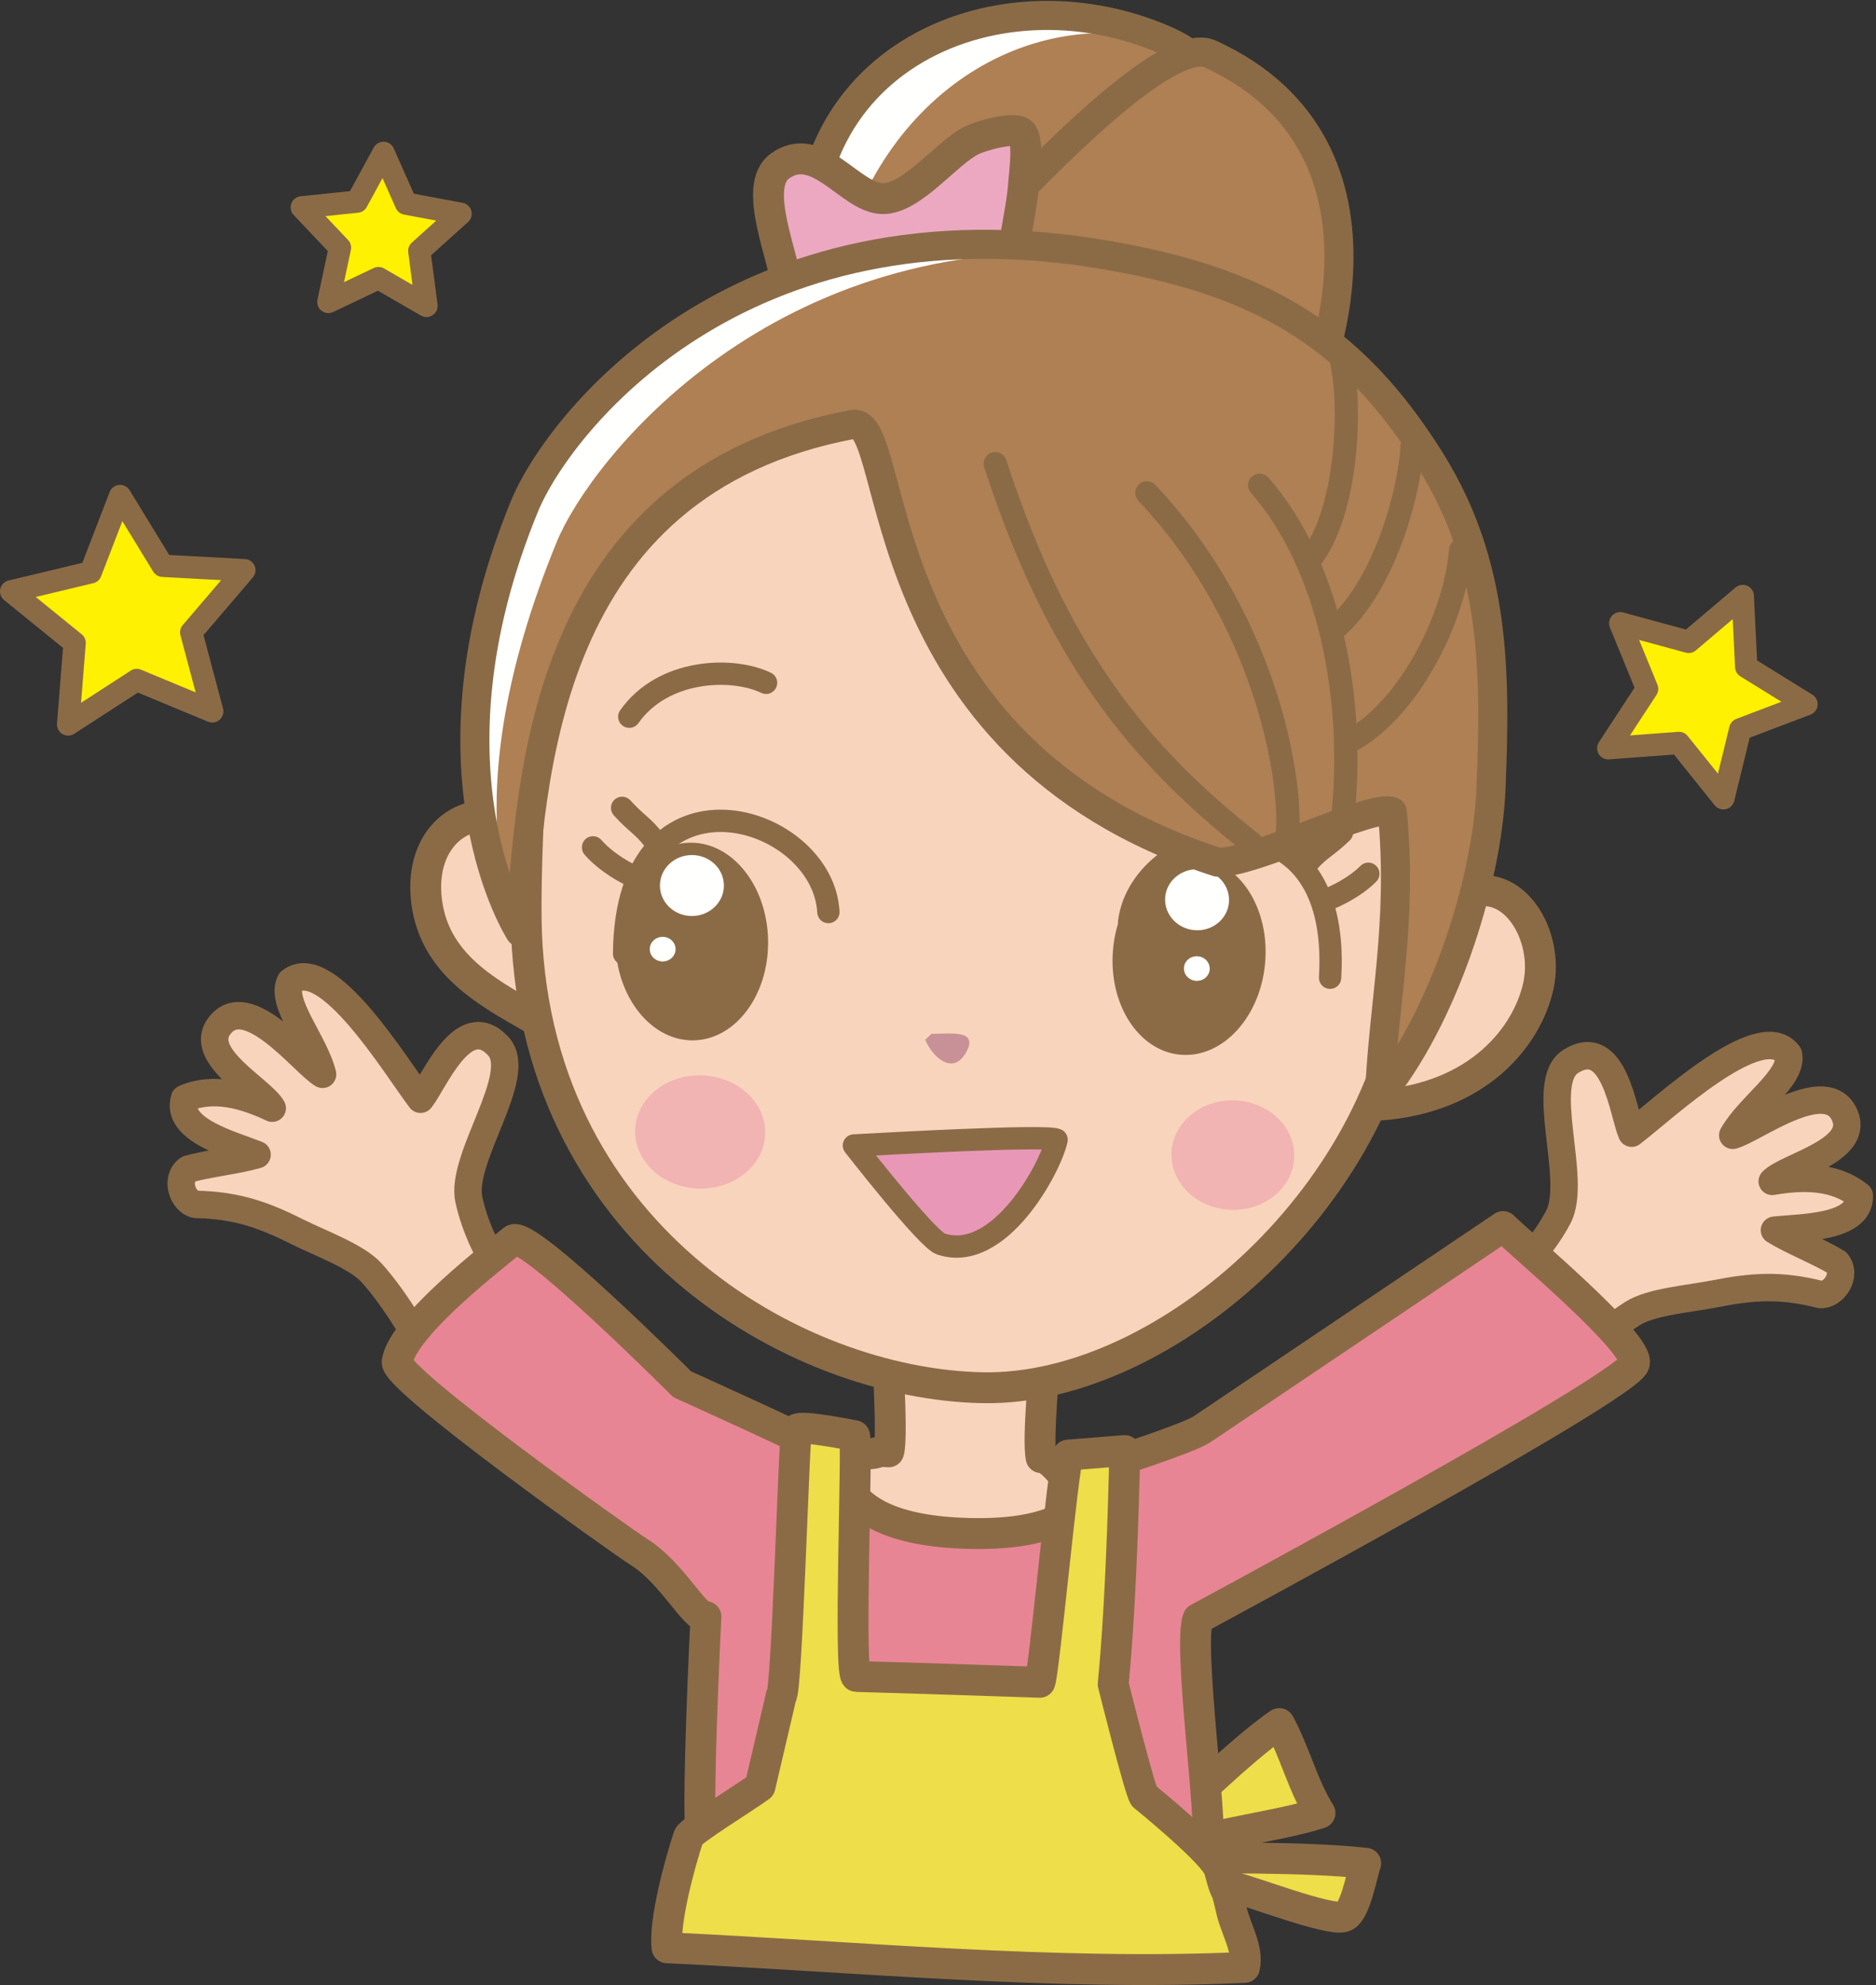 <?xml version="1.0" encoding="UTF-8"?>
<!DOCTYPE svg PUBLIC "-//W3C//DTD SVG 1.1//EN" "http://www.w3.org/Graphics/SVG/1.1/DTD/svg11.dtd">
<svg version="1.1" xmlns="http://www.w3.org/2000/svg" xmlns:xlink="http://www.w3.org/1999/xlink" x="0" y="0" width="486" height="514" viewBox="0, 0, 486, 514">
  <rect x="0" y="0" width="486" height="514" fill="#333333" stroke="none"/>
  <g id="Layer_1">
    <path d="M296.94,476.86 C305.827,468.548 321.367,453.23 331.397,446.296 C335.449,453.668 337.543,462.451 341.958,469.468 C330.731,473.23 307.498,475.466 296.991,481.332 C312.355,480.999 338.417,480.761 353.803,482.477 C352.696,485.609 351.132,495.307 348.11,496.298 C344.339,497.535 323.984,489.629 319.735,488.751 C310.563,486.857 306.757,493.641 297.431,493.85 L296.94,476.86" fill="#EEDE49"/>
    <path d="M296.94,476.86 C305.827,468.548 321.367,453.23 331.397,446.296 C335.449,453.668 337.543,462.451 341.958,469.468 C330.731,473.23 307.498,475.466 296.991,481.332 C312.355,480.999 338.417,480.761 353.803,482.477 C352.696,485.609 351.132,495.307 348.11,496.298 C344.339,497.535 323.984,489.629 319.735,488.751 C310.563,486.857 306.757,493.641 297.431,493.85 L296.94,476.86 z" fill-opacity="0" stroke="#8B6B46" stroke-width="8" stroke-linecap="round" stroke-linejoin="round"/>
    <path d="M113.885,357.606 C109.916,348.936 102.628,336.577 96.241,329.559 C92.37,325.302 83.064,321.983 77.151,319.018 C68.456,314.661 61.467,312.074 50.685,311.861 C47.368,311.196 45.221,305.291 48.769,302.73 C53.736,301.305 61.609,300.462 66.595,298.991 C60.088,296.399 45.276,292.57 47.807,284.463 C55.306,281.217 63.383,283.585 70.525,286.953 C67.929,282.173 50.886,273.392 56.864,265.618 C64.179,256.107 78.746,275.425 83.564,278.182 C81.531,269.841 72.412,259.643 75.223,254.172 C84.662,246.633 102.57,276.229 108.944,284.638 C112.432,280.319 120.042,261.165 129.073,270.889 C136.023,278.374 119.12,299.809 121.466,310.625 C124.675,325.417 136.004,340.272 146.885,349.606 C146.885,349.606 117.467,365.43 113.885,357.606" fill="#F8D4BC"/>
    <path d="M113.885,357.606 C109.916,348.936 102.628,336.577 96.241,329.559 C92.37,325.302 83.064,321.983 77.151,319.018 C68.456,314.661 61.467,312.074 50.685,311.861 C47.368,311.196 45.221,305.291 48.769,302.73 C53.736,301.305 61.609,300.462 66.595,298.991 C60.088,296.399 45.276,292.57 47.807,284.463 C55.306,281.217 63.383,283.585 70.525,286.953 C67.929,282.173 50.886,273.392 56.864,265.618 C64.179,256.107 78.746,275.425 83.564,278.182 C81.531,269.841 72.412,259.643 75.223,254.172 C84.662,246.633 102.57,276.229 108.944,284.638 C112.432,280.319 120.042,261.165 129.073,270.889 C136.023,278.374 119.12,299.809 121.466,310.625 C124.675,325.417 136.004,340.272 146.885,349.606 C146.885,349.606 117.467,365.43 113.885,357.606 z" fill-opacity="0" stroke="#8B6B46" stroke-width="7.108" stroke-linecap="round" stroke-linejoin="round"/>
    <path d="M398.476,362.424 C404.614,355.127 414.935,345.161 422.963,340.102 C427.831,337.032 437.685,336.316 444.174,335.036 C453.717,333.157 461.142,332.528 471.591,335.2 C474.964,335.444 478.609,330.325 475.873,326.911 C471.465,324.212 464.103,321.299 459.691,318.551 C466.653,317.79 481.95,318.051 481.673,309.563 C475.313,304.434 466.896,304.561 459.114,305.901 C462.892,301.987 481.661,298.072 477.973,288.984 C473.46,277.866 454.267,292.598 448.889,293.969 C453.074,286.473 464.583,279.078 463.333,273.055 C456.248,263.271 431.092,287.016 422.707,293.419 C420.497,288.327 418.273,267.836 406.975,274.798 C398.279,280.157 408.852,305.326 403.706,315.125 C396.666,328.523 381.784,339.817 368.806,345.91 C368.806,345.91 392.936,369.009 398.476,362.424" fill="#F8D4BC"/>
    <path d="M398.476,362.424 C404.614,355.127 414.935,345.161 422.963,340.102 C427.831,337.032 437.685,336.316 444.174,335.036 C453.717,333.157 461.142,332.528 471.591,335.2 C474.964,335.444 478.609,330.325 475.873,326.911 C471.465,324.212 464.103,321.299 459.691,318.551 C466.653,317.79 481.95,318.051 481.673,309.563 C475.313,304.434 466.896,304.561 459.114,305.901 C462.892,301.987 481.661,298.072 477.973,288.984 C473.46,277.866 454.267,292.598 448.889,293.969 C453.074,286.473 464.583,279.078 463.333,273.055 C456.248,263.271 431.092,287.016 422.707,293.419 C420.497,288.327 418.273,267.836 406.975,274.798 C398.279,280.157 408.852,305.326 403.706,315.125 C396.666,328.523 381.784,339.817 368.806,345.91 C368.806,345.91 392.936,369.009 398.476,362.424 z" fill-opacity="0" stroke="#8B6B46" stroke-width="7.108" stroke-linecap="round" stroke-linejoin="round"/>
    <path d="M269.719,377.439 C268.709,372.752 270.67,353.244 270.885,348.606 C264.667,348.26 263.463,341.439 257.219,341.439 L229.385,338.606 C229.385,342.839 231.507,372.089 230.219,375.939 C226.363,375.623 228.238,376.464 224.294,376.464 L211.532,376.159 C206.887,392.876 220.82,409.595 250.542,409.595 C270.376,409.595 284.266,405.002 282.719,388.439 C278.872,388.227 273.591,377.479 269.719,377.439" fill="#F8D4BC"/>
    <path d="M269.719,377.439 C268.709,372.752 270.67,353.244 270.885,348.606 C264.667,348.26 263.463,341.439 257.219,341.439 L229.385,338.606 C229.385,342.839 231.507,372.089 230.219,375.939 C226.363,375.623 228.238,376.464 224.294,376.464 L211.532,376.159 C206.887,392.876 220.82,409.595 250.542,409.595 C270.376,409.595 284.266,405.002 282.719,388.439 C278.872,388.227 273.591,377.479 269.719,377.439 z" fill-opacity="0" stroke="#8B6B46" stroke-width="8" stroke-linecap="round" stroke-linejoin="round"/>
    <path d="M287.052,379.106 C282.052,375.356 291.005,398.134 250.847,397.063 C211.387,396.011 220.179,375.198 213.385,375.606 C209.992,373.456 176.719,358.44 176.719,358.44 C176.719,358.44 136.375,318.096 132.885,321.106 C128.784,324.643 104.514,342.951 102.885,352.606 C102.12,357.143 161.603,399.445 165.385,401.773 C174.052,407.106 180.003,419.102 182.885,418.606 C182.885,418.606 180.141,473.035 181.885,477.106 L312.718,477.773 C314.463,473.702 307.613,425.733 310.385,419.106 C310.385,419.106 421.408,359.362 423.385,353.106 C425.004,347.981 393.885,322.106 389.385,317.606 C389.385,317.606 315.885,367.106 311.385,370.106 C307.831,372.476 287.052,379.106 287.052,379.106" fill="#E88594"/>
    <path d="M287.052,379.106 C282.052,375.356 291.005,398.134 250.847,397.063 C211.387,396.011 220.179,375.198 213.385,375.606 C209.992,373.456 176.719,358.44 176.719,358.44 C176.719,358.44 136.375,318.096 132.885,321.106 C128.784,324.643 104.514,342.951 102.885,352.606 C102.12,357.143 161.603,399.445 165.385,401.773 C174.052,407.106 180.003,419.102 182.885,418.606 C182.885,418.606 180.141,473.035 181.885,477.106 L312.718,477.773 C314.463,473.702 307.613,425.733 310.385,419.106 C310.385,419.106 421.408,359.362 423.385,353.106 C425.004,347.981 393.885,322.106 389.385,317.606 C389.385,317.606 315.885,367.106 311.385,370.106 C307.831,372.476 287.052,379.106 287.052,379.106 z" fill-opacity="0" stroke="#8B6B46" stroke-width="8" stroke-linecap="round" stroke-linejoin="round"/>
    <path d="M288.385,436.106 C288.385,436.106 295.175,463.309 296.385,465.106 C296.385,465.106 314.811,480.004 315.885,484.106 C318.261,493.18 316.967,485.628 319.052,494.773 C320.126,499.483 323.5,504.726 322.385,509.44 C273.157,511.679 221.722,506.625 172.804,504.352 C171.98,497.521 176.172,482.247 178.385,475.606 C178.885,474.106 193.206,465.305 196.885,462.606 L202.385,439.106 C203.862,439.101 205.718,370.772 206.385,370.106 C207.552,368.941 221.385,371.773 221.385,371.773 C222.231,373.781 219.756,434.051 221.885,434.106 C234.885,434.44 269.385,435.606 269.385,435.606 C270.385,434.106 275.385,379.606 276.719,376.773 L291.385,375.606 C291.385,375.606 290.799,411.418 288.385,436.106" fill="#EEDE49"/>
    <path d="M288.385,436.106 C288.385,436.106 295.175,463.309 296.385,465.106 C296.385,465.106 314.811,480.004 315.885,484.106 C318.261,493.18 316.967,485.628 319.052,494.773 C320.126,499.483 323.5,504.726 322.385,509.44 C273.157,511.679 221.722,506.625 172.804,504.352 C171.98,497.521 176.172,482.247 178.385,475.606 C178.885,474.106 193.206,465.305 196.885,462.606 L202.385,439.106 C203.862,439.101 205.718,370.772 206.385,370.106 C207.552,368.941 221.385,371.773 221.385,371.773 C222.231,373.781 219.756,434.051 221.885,434.106 C234.885,434.44 269.385,435.606 269.385,435.606 C270.385,434.106 275.385,379.606 276.719,376.773 L291.385,375.606 C291.385,375.606 290.799,411.418 288.385,436.106 z" fill-opacity="0" stroke="#8B6B46" stroke-width="8" stroke-linecap="round" stroke-linejoin="round"/>
    <path d="M379.933,231.493 C392.119,226.772 401.376,242.246 398.555,255.201 C395.713,268.251 383.125,284.359 357.157,286.175 L379.933,231.493" fill="#F8D4BC"/>
    <path d="M379.933,231.493 C392.119,226.772 401.376,242.246 398.555,255.201 C395.713,268.251 383.125,284.359 357.157,286.175 L379.933,231.493 z" fill-opacity="0" stroke="#8B6B46" stroke-width="8" stroke-linecap="round" stroke-linejoin="round"/>
    <path d="M210.857,78.067 C199.755,16.798 257.279,-9.417 302.367,10.625 C319.902,18.42 331.471,42.19 323.349,60.486 C311.346,87.514 265.777,102.542 240.303,105.561 C230.216,106.756 231.426,107.103 223.987,103.625 C218.997,101.292 218.801,94.894 212.361,94.244 L210.857,78.067" fill="#FFFFFE"/>
    <path d="M216.178,75.609 C223.422,29.869 261.853,0.25 302.367,10.625 C320.957,15.385 331.471,42.19 323.349,60.486 C311.346,87.514 265.777,102.542 240.303,105.561 C230.216,106.756 231.426,107.103 223.987,103.625 C218.997,101.292 218.801,94.894 212.361,94.244 L216.178,75.609" fill="#AE8054"/>
    <path d="M210.857,78.067 C199.755,16.798 257.279,-9.417 302.367,10.625 C319.902,18.42 331.471,42.19 323.349,60.486 C311.346,87.514 265.777,102.542 240.303,105.561 C230.216,106.756 231.426,107.103 223.987,103.625 C218.997,101.292 218.801,94.894 212.361,94.244 L210.857,78.067 z" fill-opacity="0" stroke="#8B6B46" stroke-width="7.53" stroke-linecap="round" stroke-linejoin="round"/>
    <path d="M313.492,13.973 C366.304,37.973 343.844,101.668 330.747,118.31 C303.973,152.325 245.927,125.942 221.042,97.587 C221.042,97.587 296.102,6.07 313.492,13.973" fill="#AE8054"/>
    <path d="M313.492,13.973 C366.304,37.973 343.844,101.668 330.747,118.31 C303.973,152.325 245.927,125.942 221.042,97.587 C221.042,97.587 296.102,6.07 313.492,13.973 z" fill-opacity="0" stroke="#8B6B46" stroke-width="7.53" stroke-linecap="round" stroke-linejoin="round"/>
    <path d="M203.836,74.623 C203.414,67.046 194.643,48.294 202.058,42.989 C211.915,35.934 220.185,51.252 228.59,51.429 C236.3,51.592 245.196,39.523 251.825,36.29 C253.835,35.311 262.745,32.577 264.683,34.436 C266.588,36.268 265.356,45 265.215,47.226 C264.676,55.836 261.123,66.646 262.426,75.091 L203.836,74.623" fill="#ECA8C1"/>
    <path d="M203.836,74.623 C203.414,67.046 194.643,48.294 202.058,42.989 C211.915,35.934 220.185,51.252 228.59,51.429 C236.3,51.592 245.196,39.523 251.825,36.29 C253.835,35.311 262.745,32.577 264.683,34.436 C266.588,36.268 265.356,45 265.215,47.226 C264.676,55.836 261.123,66.646 262.426,75.091 L203.836,74.623 z" fill-opacity="0" stroke="#8B6B46" stroke-width="8" stroke-linecap="round" stroke-linejoin="round"/>
    <path d="M135.407,213.555 C121.416,206.296 108.304,216.184 110.531,233.492 C112.775,250.925 128.425,258.029 140.362,265.028 L135.407,213.555" fill="#F8D4BC"/>
    <path d="M135.407,213.555 C121.416,206.296 108.304,216.184 110.531,233.492 C112.775,250.925 128.425,258.029 140.362,265.028 L135.407,213.555 z" fill-opacity="0" stroke="#8B6B46" stroke-width="8" stroke-linecap="round" stroke-linejoin="round"/>
    <path d="M365.135,151.257 C364.412,174.819 367.955,210.447 365.036,249.215 C360.599,308.165 302.151,360.173 254.689,359.338 C205.603,358.478 137.325,318.911 136.304,237.913 C136.04,216.995 138.841,164.464 143.362,151.527 C151.286,97.149 227.598,77.148 243.804,76.688 C260.012,76.228 352.139,81.187 365.135,151.257" fill="#F8D4BC"/>
    <path d="M365.135,151.257 C364.412,174.819 367.955,210.447 365.036,249.215 C360.599,308.165 302.151,360.173 254.689,359.338 C205.603,358.478 137.325,318.911 136.304,237.913 C136.04,216.995 138.841,164.464 143.362,151.527 C151.286,97.149 227.598,77.148 243.804,76.688 C260.012,76.228 352.139,81.187 365.135,151.257 z" fill-opacity="0" stroke="#8B6B46" stroke-width="8" stroke-linecap="round" stroke-linejoin="round"/>
    <path d="M288.334,245.968 C287.135,260.051 294.99,272.206 305.873,273.114 C316.755,274.022 326.554,263.343 327.754,249.258 C328.953,235.173 321.097,223.021 310.211,222.112 C299.329,221.201 289.531,231.881 288.334,245.968" fill="#8B6B46"/>
    <path d="M301.861,232.299 C301.491,236.643 304.887,240.473 309.452,240.853 C314.01,241.235 318.005,238.021 318.373,233.679 C318.742,229.333 315.349,225.503 310.788,225.124 C306.226,224.742 302.231,227.957 301.861,232.299" fill="#FFFFFE"/>
    <path d="M306.721,250.519 C306.572,252.272 307.939,253.815 309.78,253.97 C311.622,254.124 313.233,252.828 313.383,251.077 C313.535,249.325 312.164,247.776 310.324,247.623 C308.482,247.47 306.872,248.765 306.721,250.519" fill="#FFFFFE"/>
    <path d="M344.577,253.171 C347.681,201.617 295.623,213.32 292.507,238.818 M354.479,226.256 C350.602,230.167 344.832,232.515 344.832,232.515 M347.658,215.542 C343.784,219.304 341.848,219.85 338.855,223.327" fill-opacity="0" stroke="#8B6B46" stroke-width="5.783" stroke-linecap="round" stroke-linejoin="round"/>
    <path d="M335.417,197.808 C336.272,198.064 333.24,198.646 332.356,198.513 C316.851,196.164 305.116,200.608 302.335,202.723 C301.624,203.266 300.609,203.127 300.071,202.416 C299.527,201.704 299.666,200.689 300.375,200.149 C304.284,197.172 319.241,192.958 335.417,197.808" fill="#1A1919"/>
    <path d="M198.232,293.678 C197.955,301.768 190.188,308.069 180.886,307.751 C171.582,307.433 164.262,300.621 164.539,292.533 C164.814,284.445 172.58,278.146 181.882,278.46 C191.187,278.778 198.507,285.592 198.232,293.678" fill="#F1B4B2"/>
    <path d="M335.286,299.647 C335.017,307.471 327.683,313.572 318.903,313.275 C310.122,312.975 303.218,306.39 303.485,298.564 C303.751,290.738 311.086,284.638 319.867,284.937 C328.648,285.236 335.549,291.823 335.286,299.647" fill="#F1B4B2"/>
    <path d="M198.981,243.499 C199.219,257.632 190.556,269.223 179.637,269.389 C168.716,269.553 159.667,258.232 159.429,244.097 C159.192,229.964 167.855,218.375 178.778,218.208 C189.698,218.042 198.746,229.363 198.981,243.499" fill="#8B6B46"/>
    <path d="M187.533,229.174 C187.608,233.533 183.959,237.122 179.38,237.191 C174.805,237.262 171.037,233.785 170.968,229.426 C170.893,225.066 174.54,221.478 179.117,221.408 C183.693,221.339 187.459,224.815 187.533,229.174" fill="#FFFFFE"/>
    <path d="M175.013,245.723 C175.042,247.481 173.572,248.93 171.725,248.958 C169.879,248.985 168.357,247.583 168.329,245.823 C168.299,244.066 169.769,242.615 171.617,242.588 C173.462,242.56 174.984,243.962 175.013,245.723" fill="#FFFFFE"/>
    <path d="M134.69,241.356 C137.658,201.787 140.274,124.963 220.939,109.9 C233.447,107.564 223.25,193.367 315.335,223.221 C324.165,223.965 355.952,207.748 360.698,210.206 C363.49,239.177 358.298,260.196 357.383,283.768 C373.442,264.317 385.276,229.188 386.285,203.791 C387.476,173.771 387.386,146.335 370.801,119.605 C350.031,86.133 325.87,72.74 286.27,65.991 C191.29,49.804 144.626,109.811 135.897,131.033 C107.651,199.697 134.69,241.356 134.69,241.356" fill="#FFFFFE"/>
    <path d="M134.69,241.356 C137.658,201.787 140.274,124.963 220.939,109.9 C233.447,107.564 223.25,193.367 315.335,223.221 C324.165,223.965 355.952,207.748 360.698,210.206 C363.49,239.177 358.298,260.196 357.383,283.768 C373.442,264.317 385.276,229.188 386.285,203.791 C387.476,173.771 387.386,146.335 370.801,119.605 C350.031,86.133 326.302,69.303 286.27,65.991 C200.344,58.883 152.997,119.016 144.267,140.237 C116.021,208.901 134.69,241.356 134.69,241.356" fill="#AE8054"/>
    <path d="M257.833,120.062 C273.711,168.909 294.444,194.848 324.141,218.259 M297.124,127.62 C329.941,162.472 335.264,206.629 333.278,217.355 M326.335,125.646 C344.653,146.511 351.15,181.544 347.821,211.926" fill-opacity="0" stroke="#8B6B46" stroke-width="6.024" stroke-linecap="round" stroke-linejoin="round"/>
    <path d="M198.46,176.81 C189.796,172.625 171.796,173.125 163.022,185.588" fill-opacity="0" stroke="#8B6B46" stroke-width="5.783" stroke-linecap="round" stroke-linejoin="round"/>
    <path d="M241.364,267.665 C245.71,267.811 253.812,266.315 250.239,272.581 C246.814,278.586 241.502,273.655 239.691,269.225 L241.364,267.665" fill="#C89197"/>
    <path d="M161.679,246.941 C162.089,195.295 213.23,210.515 214.604,236.166 M153.633,219.416 C157.235,223.581 162.832,226.316 162.832,226.316 M161.167,209.19 C164.775,213.206 166.669,213.883 169.418,217.556" fill-opacity="0" stroke="#8B6B46" stroke-width="5.783" stroke-linecap="round" stroke-linejoin="round"/>
    <path d="M365.808,115.656 C365.505,124.551 359.745,151.072 345.295,163.263 M378.386,142.532 C377.053,159.457 365.382,183.285 349.992,191.759 M346.562,90.442 C350.475,99.483 349.982,132.659 339.027,145.239" fill-opacity="0" stroke="#8B6B46" stroke-width="6.024" stroke-linecap="round" stroke-linejoin="round"/>
    <path d="M134.69,241.356 C137.658,201.787 140.274,124.963 220.939,109.9 C233.447,107.564 223.25,193.367 315.335,223.221 C324.165,223.965 355.952,207.748 360.698,210.206 C363.49,239.177 358.298,260.196 357.383,283.768 C373.442,264.317 385.276,229.188 386.285,203.791 C387.476,173.771 387.386,146.335 370.801,119.605 C350.031,86.133 325.87,72.74 286.27,65.991 C191.29,49.804 144.626,109.811 135.897,131.033 C107.651,199.697 134.69,241.356 134.69,241.356 z" fill-opacity="0" stroke="#8B6B46" stroke-width="7.53" stroke-linecap="round" stroke-linejoin="round"/>
    <path d="M221.218,296.606 C227.706,296.274 270.792,293.806 273.718,295.106 C272.298,302.12 258.911,327.201 243.718,322.106 C240.145,320.907 221.218,296.606 221.218,296.606" fill="#E997B7"/>
    <path d="M221.218,296.606 C227.706,296.274 270.792,293.806 273.718,295.106 C272.298,302.12 258.911,327.201 243.718,322.106 C240.145,320.907 221.218,296.606 221.218,296.606 z" fill-opacity="0" stroke="#8B6B46" stroke-width="5.783" stroke-linecap="round" stroke-linejoin="round"/>
    <path d="M54.985,184.2 L35.428,176.081 L17.651,187.589 L19.33,166.479 L2.892,153.129 L23.487,148.203 L31.104,128.443 L42.154,146.508 L63.299,147.646 L49.534,163.738 L54.985,184.2" fill="#FFF101"/>
    <path d="M54.985,184.2 L35.428,176.081 L17.651,187.589 L19.33,166.479 L2.892,153.129 L23.487,148.203 L31.104,128.443 L42.154,146.508 L63.299,147.646 L49.534,163.738 L54.985,184.2 z" fill-opacity="0" stroke="#8B6B46" stroke-width="5.783" stroke-linecap="round" stroke-linejoin="round"/>
    <path d="M446.465,206.699 L434.958,192.385 L416.643,193.749 L426.701,178.382 L419.744,161.385 L437.467,166.202 L451.482,154.333 L452.378,172.676 L467.998,182.338 L450.828,188.859 L446.465,206.699" fill="#FFF101"/>
    <path d="M446.465,206.699 L434.958,192.385 L416.643,193.749 L426.701,178.382 L419.744,161.385 L437.467,166.202 L451.482,154.333 L452.378,172.676 L467.998,182.338 L450.828,188.859 L446.465,206.699 z" fill-opacity="0" stroke="#8B6B46" stroke-width="5.783" stroke-linecap="round" stroke-linejoin="round"/>
    <path d="M110.482,79.206 L98.047,72.014 L85.073,78.181 L88.07,64.132 L78.195,53.698 L92.483,52.207 L99.355,39.592 L105.188,52.719 L119.309,55.356 L108.626,64.961 L110.482,79.206" fill="#FFF101"/>
    <path d="M110.482,79.206 L98.047,72.014 L85.073,78.181 L88.07,64.132 L78.195,53.698 L92.483,52.207 L99.355,39.592 L105.188,52.719 L119.309,55.356 L108.626,64.961 L110.482,79.206 z" fill-opacity="0" stroke="#8B6B46" stroke-width="5.783" stroke-linecap="round" stroke-linejoin="round"/>
  </g>
</svg>
